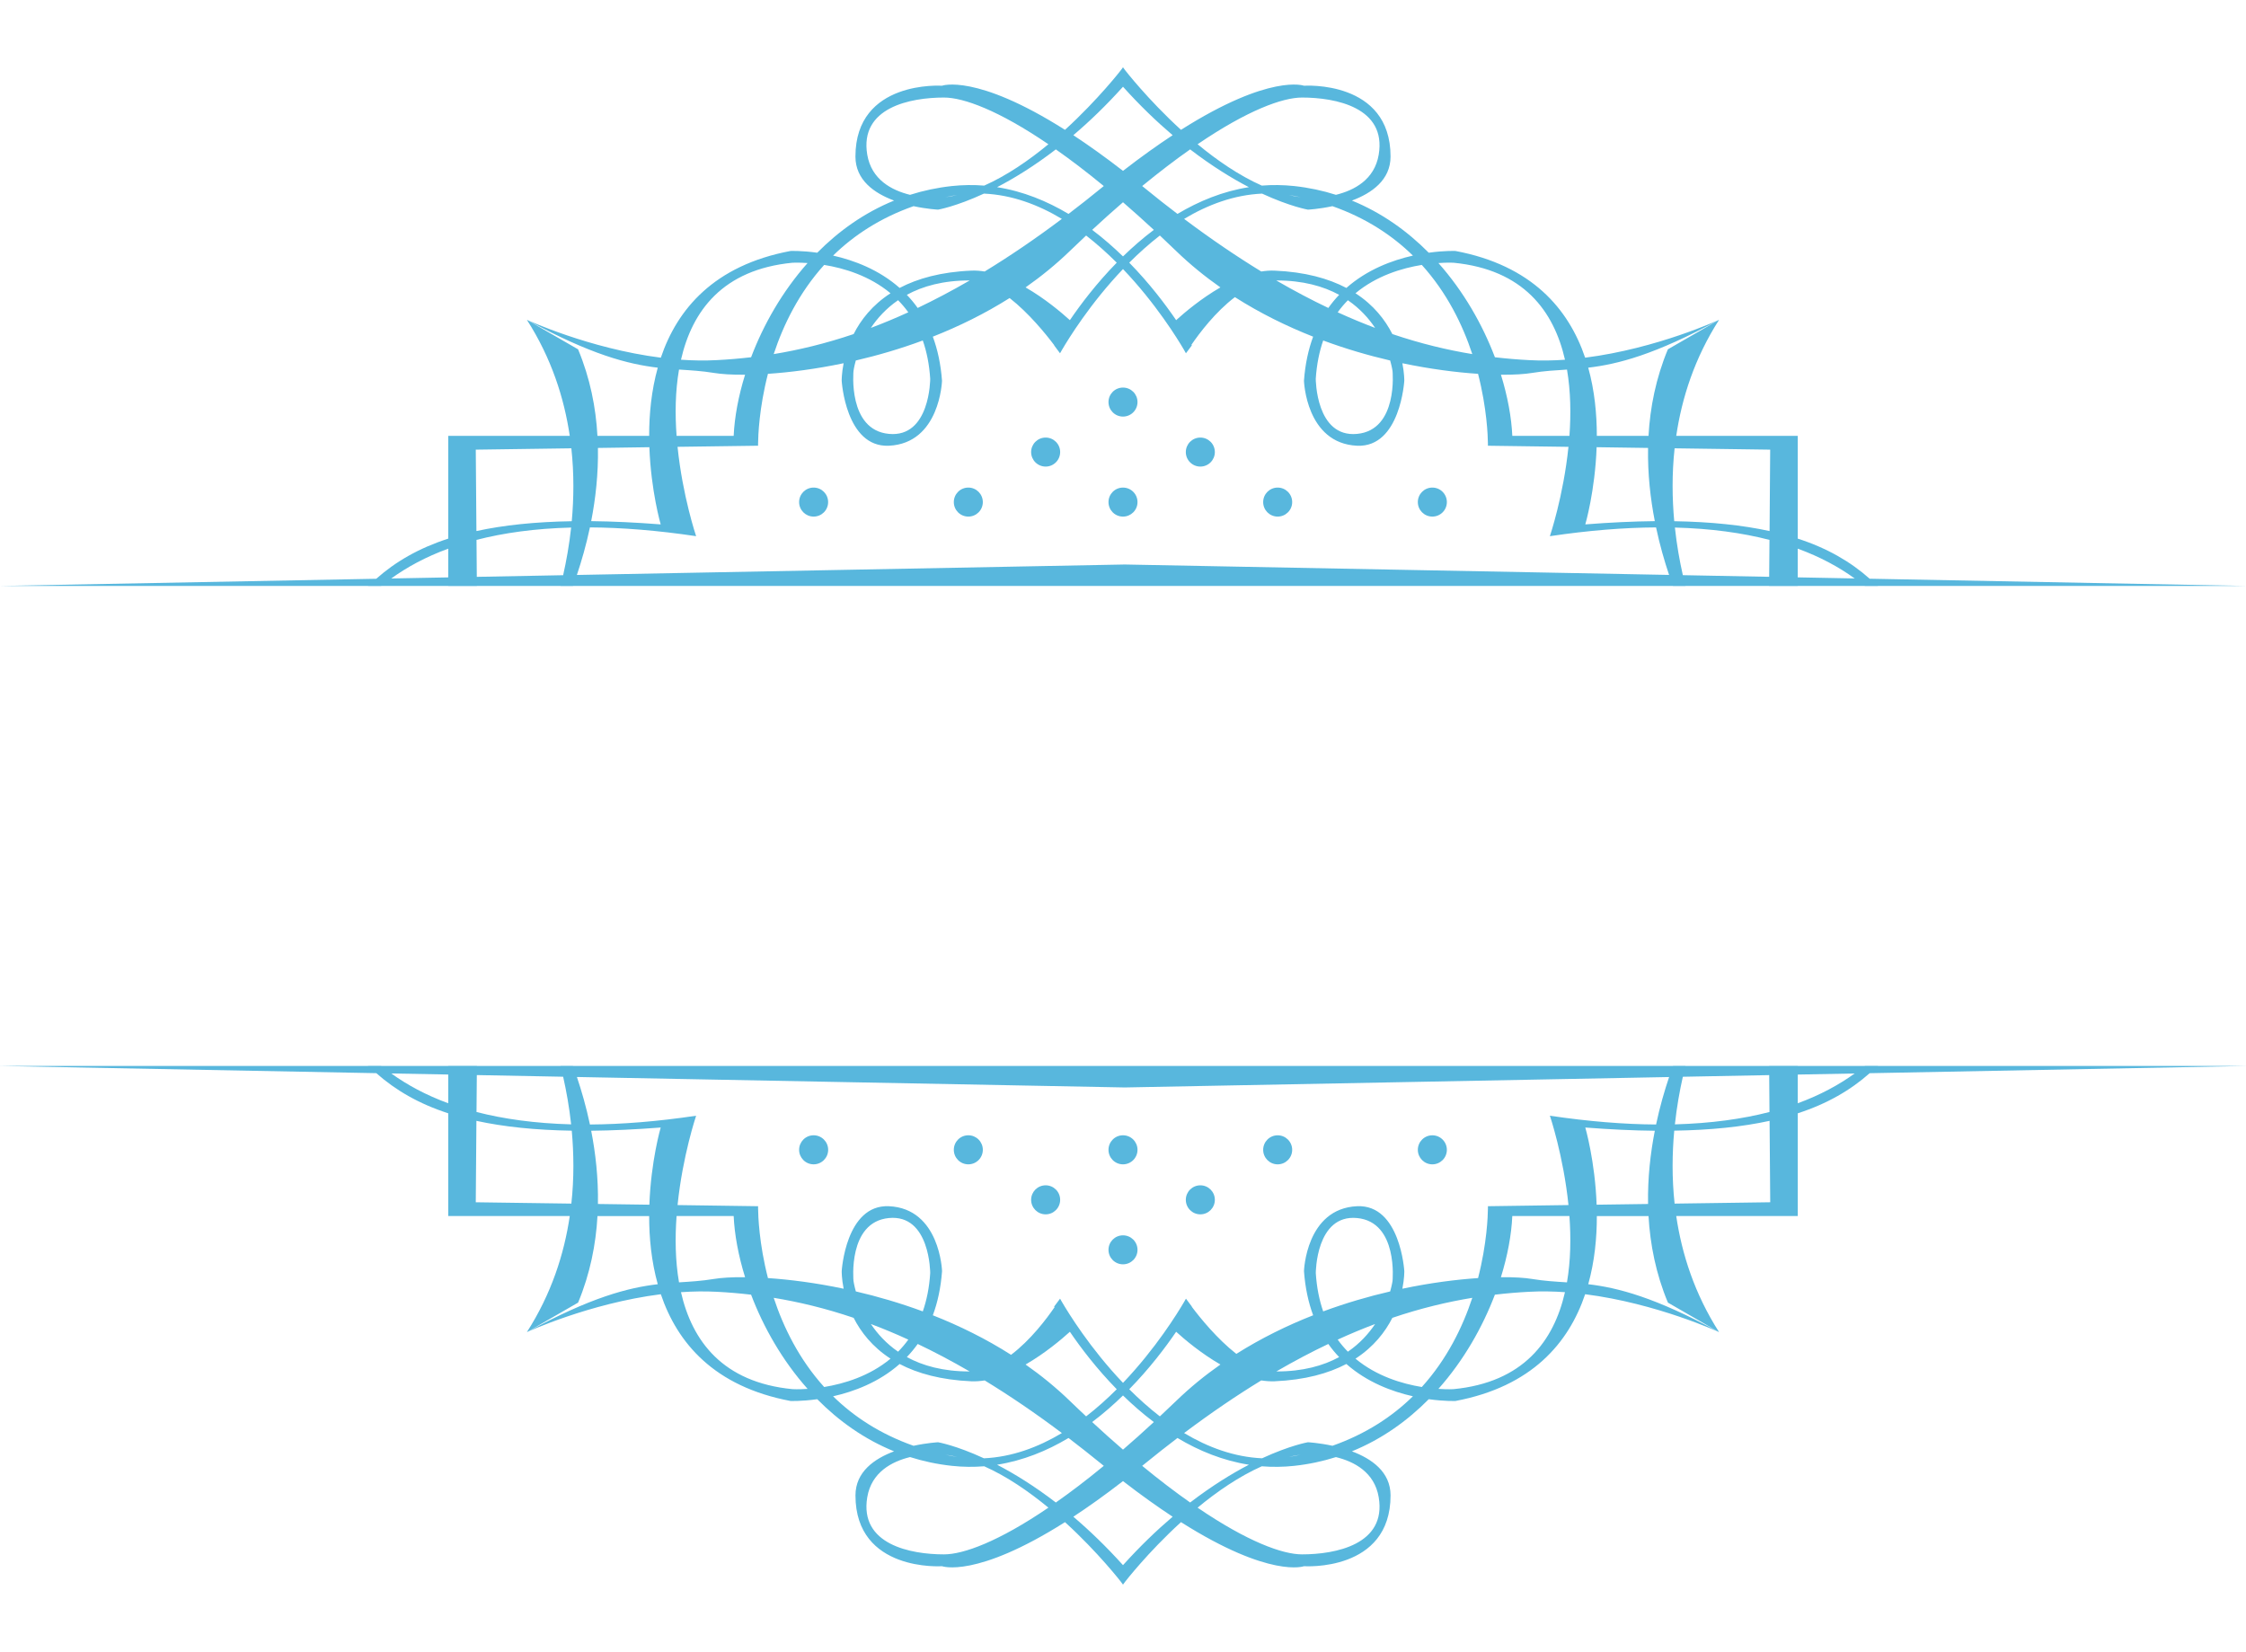 <?xml version="1.0" encoding="utf-8"?>
<!-- Generator: Adobe Illustrator 16.0.0, SVG Export Plug-In . SVG Version: 6.00 Build 0)  -->
<!DOCTYPE svg PUBLIC "-//W3C//DTD SVG 1.1//EN" "http://www.w3.org/Graphics/SVG/1.1/DTD/svg11.dtd">
<svg version="1.1" id="Layer_1" xmlns="http://www.w3.org/2000/svg" xmlns:xlink="http://www.w3.org/1999/xlink" x="0px" y="0px"
	 width="326px" height="239.787px" viewBox="0 0 326 239.787" enable-background="new 0 0 326 239.787" xml:space="preserve">
<path fill="#58B7DD" d="M174.227,176.276c1.164,0,2.104-0.944,2.104-2.11c0-1.162-0.938-2.104-2.104-2.104
	c-1.164,0-2.109,0.942-2.109,2.104C172.116,175.332,173.063,176.276,174.227,176.276z M185.45,169.018
	c1.161,0,2.106-0.946,2.106-2.108c0-1.166-0.945-2.109-2.106-2.109c-1.162,0-2.104,0.943-2.104,2.109
	C183.346,168.071,184.288,169.018,185.45,169.018z M160.895,166.91c0,1.161,0.939,2.107,2.105,2.107
	c1.162,0,2.105-0.946,2.105-2.107c0-1.168-0.943-2.111-2.105-2.111C161.834,164.798,160.895,165.742,160.895,166.91z M207.9,169.018
	c1.166,0,2.108-0.946,2.108-2.108c0-1.166-0.942-2.109-2.108-2.109c-1.162,0-2.105,0.943-2.105,2.109
	C205.795,168.071,206.738,169.018,207.9,169.018z M163,179.322c-1.166,0-2.105,0.939-2.105,2.105c0,1.162,0.939,2.102,2.105,2.102
	c1.162,0,2.105-0.939,2.105-2.102C165.105,180.261,164.162,179.322,163,179.322z M207.9,74.988c1.166,0,2.108-0.939,2.108-2.103
	c0-1.167-0.942-2.108-2.108-2.108c-1.162,0-2.105,0.941-2.105,2.108C205.795,74.049,206.738,74.988,207.9,74.988z M185.45,74.988
	c1.161,0,2.106-0.939,2.106-2.103c0-1.167-0.945-2.108-2.106-2.108c-1.162,0-2.104,0.941-2.104,2.108
	C183.346,74.049,184.288,74.988,185.45,74.988z M151.773,63.518c-1.164,0-2.108,0.94-2.108,2.104c0,1.163,0.944,2.107,2.108,2.107
	c1.162,0,2.106-0.944,2.106-2.107C153.88,64.458,152.936,63.518,151.773,63.518z M163,60.471c1.162,0,2.105-0.943,2.105-2.108
	c0-1.163-0.943-2.103-2.105-2.103c-1.166,0-2.105,0.939-2.105,2.103C160.895,59.527,161.834,60.471,163,60.471z M165.105,72.886
	c0-1.167-0.943-2.108-2.105-2.108c-1.166,0-2.105,0.941-2.105,2.108c0,1.163,0.939,2.104,2.105,2.104
	C164.162,74.988,165.105,74.049,165.105,72.886z M118.095,70.777c-1.162,0-2.106,0.941-2.106,2.108c0,1.163,0.944,2.103,2.106,2.103
	c1.166,0,2.105-0.939,2.105-2.103C120.2,71.719,119.261,70.777,118.095,70.777z M140.55,70.777c-1.167,0-2.106,0.941-2.106,2.108
	c0,1.163,0.939,2.103,2.106,2.103c1.162,0,2.104-0.939,2.104-2.103C142.653,71.719,141.712,70.777,140.55,70.777z M151.773,172.061
	c-1.164,0-2.108,0.942-2.108,2.104c0,1.166,0.944,2.11,2.108,2.11c1.162,0,2.106-0.944,2.106-2.11
	C153.88,173.003,152.936,172.061,151.773,172.061z M174.227,67.729c1.164,0,2.104-0.944,2.104-2.107
	c0-1.164-0.938-2.104-2.104-2.104c-1.164,0-2.109,0.94-2.109,2.104C172.116,66.785,173.063,67.729,174.227,67.729z M118.095,164.798
	c-1.162,0-2.106,0.943-2.106,2.111c0,1.161,0.944,2.107,2.106,2.107c1.166,0,2.11-0.946,2.11-2.107
	C120.205,165.742,119.261,164.798,118.095,164.798z M140.55,164.798c-1.167,0-2.106,0.943-2.106,2.111
	c0,1.161,0.939,2.107,2.106,2.107c1.162,0,2.105-0.946,2.105-2.107C142.655,165.742,141.712,164.798,140.55,164.798z
	 M272.577,154.718h-1.897c-0.011,0.006-0.02,0.015-0.027,0.019h-9.711v-0.019h-4.157v0.019h-12.157
	c0.002-0.004,0.002-0.013,0.004-0.019h-1.801c-0.002,0.006-0.004,0.015-0.007,0.019H83.178c-0.003-0.004-0.005-0.013-0.007-0.019
	H81.37c0.002,0.006,0.002,0.015,0.004,0.019H69.222v-0.019h-4.163v0.019h-9.71c-0.009-0.004-0.018-0.013-0.027-0.019h-1.899
	c0.007,0.006,0.016,0.015,0.022,0.019H0l54.621,1.044c2.778,2.465,6.157,4.438,10.438,5.826v14.915h17.64
	c-0.815,5.534-2.676,11.312-6.223,16.849l7.434-4.283c1.743-4.187,2.582-8.455,2.812-12.564h7.502
	c-0.005,3.145,0.32,6.566,1.249,9.893c-4.281,0.508-9.68,1.875-18.996,6.955c0,0,8.994-4.172,19.441-5.502
	c2.375,7.041,7.716,13.402,18.826,15.496c0,0,1.571,0.063,3.878-0.257c3.116,3.158,6.834,5.81,11.153,7.567
	c-2.861,1.068-5.605,2.98-5.605,6.395c0,11.153,12.563,10.28,12.563,10.28s4.889,1.813,17.848-6.397
	c4.861,4.43,8.134,8.682,8.134,8.682l0.285,0.391l0.285-0.391c0,0,3.271-4.252,8.134-8.682c12.959,8.211,17.853,6.397,17.853,6.397
	s12.563,0.873,12.563-10.28c0-3.412-2.749-5.324-5.61-6.395c4.314-1.758,8.037-4.409,11.153-7.567
	c2.302,0.319,3.878,0.257,3.878,0.257c11.105-2.094,16.451-8.455,18.824-15.496c10.447,1.33,19.438,5.502,19.438,5.502
	c-9.312-5.08-14.709-6.447-18.99-6.955c0.929-3.324,1.254-6.748,1.248-9.893h7.502c0.234,4.109,1.068,8.379,2.816,12.564
	l7.424,4.283c-3.541-5.537-5.401-11.313-6.218-16.849h17.642v-14.915c4.277-1.387,7.656-3.359,10.434-5.822L326,154.736h-53.445
	C272.563,154.732,272.57,154.724,272.577,154.718z M65.059,160.15c-3.268-1.195-5.979-2.68-8.266-4.326l8.266,0.154V160.15z
	 M244.259,156.304l12.535-0.24l0.04,5.355c-3.92,1.011-8.466,1.651-13.729,1.795C243.377,160.689,243.795,158.371,244.259,156.304z
	 M69.21,156.059l12.529,0.241c0.465,2.064,0.884,4.385,1.16,6.914c-5.268-0.144-9.815-0.784-13.735-1.795L69.21,156.059z
	 M82.931,174.716l-13.874-0.193l0.093-11.82c3.954,0.861,8.521,1.344,13.838,1.428C83.289,167.412,83.34,170.996,82.931,174.716z
	 M94.255,174.875l-7.467-0.104c0.066-3.77-0.343-7.377-0.979-10.632c3.116-0.031,6.476-0.187,10.089-0.468
	C95.897,163.671,94.481,168.529,94.255,174.875z M98.204,176.521h8.285c0.125,2.689,0.68,5.729,1.656,8.878
	c-1.93-0.022-3.479,0.082-4.539,0.259c-1.756,0.289-3.363,0.383-5.049,0.489C98.008,182.979,97.973,179.653,98.204,176.521z
	 M115.029,201.65c-10.145-0.984-14.575-7.008-16.187-14.076c1.723-0.119,3.464-0.148,5.191-0.058
	c1.601,0.082,3.261,0.218,4.986,0.421c1.79,4.719,4.525,9.541,8.201,13.673C115.875,201.705,115.029,201.65,115.029,201.65z
	 M112.302,188.392c3.584,0.59,7.44,1.496,11.601,2.906c1.04,2.049,2.7,4.207,5.354,5.927c-3.063,2.551-6.771,3.646-9.632,4.114
	C115.964,197.283,113.702,192.639,112.302,188.392z M133.203,195.091c2.415,1.148,4.927,2.475,7.538,3.988h-0.016
	c-3.831,0.01-6.797-0.834-9.099-2.084C132.182,196.41,132.711,195.777,133.203,195.091z M130.355,196.212
	c-1.731-1.188-3.007-2.616-3.949-4.017c1.757,0.656,3.566,1.408,5.433,2.265C131.378,195.097,130.881,195.68,130.355,196.212z
	 M133.94,190.363c-3.309-1.22-6.59-2.177-9.718-2.9c-0.26-0.928-0.338-1.516-0.338-1.516s-0.864-8.566,5.138-9.137
	c5.995-0.574,5.995,7.986,5.995,7.986C134.884,186.914,134.506,188.748,133.94,190.363z M120.919,202.686
	c3.015-0.677,6.637-2.022,9.659-4.687c2.594,1.361,5.993,2.319,10.435,2.512c0.63,0.021,1.269-0.027,1.912-0.127
	c3.551,2.166,7.284,4.693,11.204,7.638c-3.433,2.056-7.237,3.478-11.313,3.666c-4.096-1.896-6.656-2.33-6.656-2.33
	s-1.563,0.08-3.56,0.513C127.733,208.152,123.916,205.626,120.919,202.686z M167.475,206.425c-1.545,1.432-3.033,2.766-4.475,4.005
	c-1.442-1.239-2.93-2.573-4.475-4.005c1.616-1.217,3.105-2.521,4.475-3.857C164.369,203.903,165.859,205.208,167.475,206.425z
	 M163.906,201.664c2.961-3.022,5.258-6.07,6.808-8.344c1.213,1.104,3.61,3.131,6.427,4.756c-2.246,1.572-4.408,3.33-6.427,5.286
	c-0.804,0.774-1.59,1.513-2.362,2.239C166.76,204.371,165.275,203.031,163.906,201.664z M157.648,205.602
	c-0.777-0.728-1.561-1.465-2.357-2.239c-2.023-1.957-4.186-3.714-6.432-5.287c2.816-1.625,5.212-3.65,6.432-4.755
	c1.543,2.272,3.847,5.32,6.801,8.343C160.725,203.031,159.24,204.371,157.648,205.602z M138.927,211.49
	c-0.259-0.045-0.513-0.084-0.769-0.134c-0.315-0.06-0.625-0.125-0.928-0.188C137.796,211.246,138.361,211.352,138.927,211.49z
	 M137.019,225.634c-4.857,0-12.281-1.43-11.142-8.28c0.612-3.655,3.577-5.198,6.216-5.843c1.914,0.605,3.936,1.043,6.065,1.271
	c1.609,0.176,3.175,0.186,4.697,0.064c3.311,1.474,6.498,3.676,9.318,6.006C144.95,223.771,139.854,225.634,137.019,225.634z
	 M153.252,218.105c-3.148-2.417-6.047-4.197-8.528-5.484c3.773-0.597,7.248-2.013,10.369-3.883c1.561,1.193,3.144,2.438,4.767,3.758
	c0.117,0.104,0.233,0.193,0.352,0.287C157.715,214.843,155.397,216.601,153.252,218.105z M163,227.197
	c-2.467-2.734-4.889-5.058-7.208-7.029c2.184-1.435,4.583-3.14,7.208-5.17c2.625,2.03,5.023,3.735,7.206,5.17
	C167.889,222.14,165.467,224.462,163,227.197z M165.785,212.783c0.122-0.094,0.232-0.185,0.355-0.287
	c1.618-1.32,3.205-2.563,4.767-3.758c3.12,1.87,6.594,3.286,10.368,3.883c-2.479,1.287-5.377,3.067-8.529,5.484
	C170.604,216.601,168.287,214.843,165.785,212.783z M200.118,217.354c1.146,6.853-6.279,8.28-11.138,8.28
	c-2.836,0-7.932-1.862-15.154-6.78c2.814-2.33,6.008-4.532,9.318-6.006c1.518,0.12,3.088,0.11,4.696-0.063
	c2.13-0.229,4.156-0.666,6.065-1.271C196.541,212.156,199.512,213.699,200.118,217.354z M187.078,211.49
	c0.561-0.139,1.126-0.244,1.691-0.322c-0.308,0.063-0.615,0.131-0.929,0.188C187.586,211.406,187.332,211.445,187.078,211.49z
	 M193.402,209.869c-2-0.432-3.563-0.512-3.563-0.512s-2.556,0.436-6.656,2.33c-4.076-0.188-7.885-1.611-11.313-3.666
	c3.92-2.943,7.652-5.473,11.199-7.639c0.647,0.101,1.287,0.148,1.916,0.127c4.443-0.19,7.836-1.148,10.436-2.512
	c3.021,2.664,6.641,4.01,9.659,4.688C202.084,205.626,198.262,208.152,193.402,209.869z M192.057,190.363
	c-0.56-1.615-0.939-3.449-1.074-5.564c0,0,0-8.563,5.998-7.987c5.994,0.569,5.141,9.138,5.141,9.138s-0.083,0.588-0.344,1.516
	C198.648,188.187,195.368,189.144,192.057,190.363z M199.593,192.196c-0.937,1.399-2.217,2.829-3.952,4.017
	c-0.521-0.532-1.019-1.115-1.479-1.752C196.027,193.604,197.837,192.853,199.593,192.196z M192.802,195.091
	c0.487,0.687,1.013,1.326,1.571,1.904c-2.298,1.25-5.271,2.094-9.104,2.084h-0.012C187.866,197.565,190.377,196.24,192.802,195.091z
	 M206.372,201.339c-2.858-0.469-6.562-1.563-9.628-4.114c2.652-1.72,4.313-3.878,5.354-5.927c4.16-1.41,8.018-2.316,11.602-2.906
	C212.298,192.639,210.036,197.283,206.372,201.339z M210.971,201.65c0,0-0.846,0.055-2.188-0.04
	c3.671-4.132,6.402-8.954,8.195-13.673c1.722-0.203,3.383-0.339,4.982-0.421c1.729-0.093,3.473-0.063,5.189,0.058
	C225.543,194.643,221.111,200.666,210.971,201.65z M227.441,186.147c-1.686-0.106-3.293-0.2-5.051-0.489
	c-1.063-0.177-2.611-0.281-4.537-0.259c0.976-3.149,1.531-6.188,1.653-8.878h8.291C228.027,179.653,227.986,182.979,227.441,186.147
	z M239.212,174.771l-7.467,0.104c-0.228-6.346-1.644-11.203-1.644-11.203c3.613,0.281,6.973,0.438,10.09,0.469
	C239.555,167.395,239.145,171.003,239.212,174.771z M240.374,163.233c-4.61-0.028-9.729-0.431-15.412-1.274
	c0,0,1.962,5.797,2.698,12.969l-11.691,0.166v0.313c-0.011,1.107-0.146,5.119-1.432,10.119c-3.152,0.213-6.916,0.686-10.985,1.545
	c0.3-1.527,0.278-2.556,0.278-2.556s-0.57-9.702-6.852-9.421c-7.424,0.336-7.709,9.421-7.709,9.421
	c0.176,2.444,0.647,4.562,1.33,6.411c-3.766,1.479-7.545,3.33-11.148,5.604c-2.789-2.18-5.24-5.206-6.473-6.848
	c0.013-0.015,0.017-0.024,0.017-0.024l-0.858-1.143L171.861,189c-0.918,1.567-4.086,6.729-8.86,11.736
	c-4.779-5.009-7.943-10.173-8.86-11.74l-0.275-0.48l-0.859,1.143c0,0,0.02,0.033,0.056,0.096c-1.16,1.691-3.464,4.76-6.31,6.91
	c-3.666-2.338-7.518-4.226-11.355-5.738c0.687-1.85,1.158-3.967,1.338-6.411c0,0-0.291-9.085-7.711-9.421
	c-6.282-0.281-6.854,9.421-6.854,9.421s-0.02,1.028,0.28,2.556c-4.069-0.859-7.829-1.334-10.985-1.545
	c-1.285-5-1.421-9.012-1.432-10.12v-0.312l-11.688-0.166c0.732-7.172,2.696-12.969,2.696-12.969
	c-5.686,0.846-10.808,1.246-15.414,1.274c-0.545-2.575-1.22-4.899-1.892-6.897l79.523,1.519l79.007-1.513
	C241.592,158.339,240.919,160.66,240.374,163.233z M243.064,174.716c-0.404-3.721-0.354-7.305-0.053-10.588
	c5.313-0.082,9.889-0.564,13.838-1.426l0.094,11.819L243.064,174.716z M260.941,160.15v-4.167l8.261-0.157
	C266.916,157.473,264.202,158.957,260.941,160.15z M53.418,85.075h1.899c0.009-0.007,0.018-0.014,0.026-0.021h9.715v0.021h4.158
	v-0.021h12.157c-0.002,0.007-0.002,0.014-0.004,0.021h1.801c0.002-0.007,0.004-0.014,0.007-0.021h159.646
	c0.003,0.007,0.005,0.014,0.007,0.021h1.801c-0.002-0.007-0.002-0.014-0.004-0.021h12.151v0.021h4.158v-0.021h9.715
	c0.01,0.007,0.019,0.014,0.027,0.021h1.898c-0.008-0.007-0.016-0.014-0.021-0.021H326l-54.623-1.045
	c-2.777-2.467-6.156-4.439-10.439-5.822V63.271h-17.637c0.815-5.53,2.676-11.313,6.219-16.846l-7.43,4.28
	c-1.747,4.192-2.582,8.452-2.813,12.566h-7.502c0-3.145-0.319-6.562-1.248-9.898c4.281-0.507,9.675-1.869,18.99-6.948
	c0,0-8.99,4.172-19.438,5.497c-2.377-7.034-7.719-13.401-18.824-15.491c0,0-1.576-0.069-3.878,0.254
	c-3.119-3.154-6.839-5.809-11.153-7.571c2.861-1.062,5.61-2.974,5.61-6.388c0-11.153-12.563-10.281-12.563-10.281
	s-4.894-1.813-17.853,6.402c-4.86-4.44-8.134-8.687-8.134-8.687L163,9.766l-0.285,0.394c0,0-3.272,4.246-8.134,8.687
	c-12.959-8.215-17.852-6.402-17.852-6.402s-12.564-0.872-12.564,10.281c0,3.414,2.745,5.327,5.61,6.388
	c-4.319,1.762-8.037,4.417-11.153,7.571c-2.307-0.323-3.878-0.254-3.878-0.254c-11.11,2.089-16.451,8.457-18.826,15.491
	c-10.447-1.325-19.441-5.497-19.441-5.497c9.316,5.079,14.715,6.44,18.996,6.948c-0.929,3.336-1.254,6.753-1.249,9.898h-7.507
	c-0.225-4.114-1.063-8.374-2.812-12.566l-7.429-4.28c3.547,5.532,5.407,11.315,6.223,16.846h-17.64v14.917
	c-4.281,1.384-7.665,3.357-10.445,5.826L0,85.055h53.44C53.434,85.062,53.425,85.068,53.418,85.075z M260.938,79.644
	c3.262,1.19,5.979,2.677,8.266,4.325l-8.266-0.159V79.644z M81.739,83.496l-12.533,0.239l-0.042-5.364
	c3.92-1.012,8.468-1.654,13.735-1.791C82.623,79.108,82.204,81.428,81.739,83.496z M256.789,83.73l-12.53-0.239
	c-0.464-2.067-0.882-4.386-1.153-6.911c5.264,0.137,9.81,0.779,13.729,1.791L256.789,83.73z M243.064,65.077l13.873,0.194
	l-0.088,11.816c-3.949-0.858-8.524-1.34-13.838-1.428C242.711,72.375,242.66,68.802,243.064,65.077z M231.745,64.916l7.467,0.107
	c-0.067,3.769,0.343,7.372,0.979,10.626c-3.117,0.036-6.477,0.187-10.09,0.473C230.104,76.122,231.52,71.263,231.745,64.916z
	 M227.799,63.271h-8.291c-0.124-2.691-0.679-5.731-1.652-8.876c1.926,0.02,3.475-0.087,4.535-0.263
	c1.76-0.291,3.366-0.375,5.053-0.485C227.986,56.815,228.027,60.139,227.799,63.271z M210.971,38.139
	c10.141,0.983,14.572,7.01,16.182,14.08c-1.717,0.122-3.463,0.151-5.189,0.058c-1.602-0.081-3.262-0.218-4.982-0.417
	c-1.793-4.728-4.524-9.541-8.198-13.675C210.125,38.09,210.971,38.139,210.971,38.139z M213.698,51.4
	c-3.585-0.589-7.44-1.5-11.601-2.906c-1.041-2.049-2.701-4.211-5.354-5.924c3.067-2.557,6.771-3.651,9.628-4.114
	C210.036,42.513,212.298,47.151,213.698,51.4z M192.802,44.703c-2.425-1.155-4.936-2.473-7.545-3.987
	c0.007,0,0.007-0.005,0.015-0.005c3.83-0.004,6.801,0.836,9.103,2.088C193.814,43.382,193.289,44.016,192.802,44.703z
	 M195.641,43.583c1.73,1.188,3.012,2.61,3.952,4.016c-1.756-0.663-3.565-1.412-5.432-2.265
	C194.622,44.696,195.119,44.113,195.641,43.583z M192.057,49.425c3.313,1.228,6.588,2.177,9.721,2.906
	c0.261,0.925,0.344,1.521,0.344,1.521s0.854,8.566-5.141,9.132c-6.002,0.573-6.002-7.993-6.002-7.993
	C191.116,52.881,191.497,51.04,192.057,49.425z M205.081,37.103c-3.019,0.681-6.64,2.025-9.659,4.694
	c-2.599-1.364-5.99-2.328-10.436-2.513c-0.629-0.025-1.269,0.024-1.916,0.127c-3.547-2.167-7.279-4.693-11.199-7.635
	c3.429-2.059,7.236-3.485,11.313-3.671c4.102,1.895,6.656,2.328,6.656,2.328s1.563-0.073,3.557-0.505
	C198.262,31.64,202.084,34.171,205.081,37.103z M158.525,33.368c1.545-1.429,3.032-2.764,4.475-4.01
	c1.439,1.247,2.93,2.581,4.475,4.01c-1.613,1.213-3.109,2.529-4.475,3.852C161.631,35.896,160.142,34.581,158.525,33.368z
	 M162.092,38.129c-2.954,3.02-5.258,6.072-6.801,8.345c-1.22-1.1-3.615-3.135-6.432-4.755c2.246-1.578,4.408-3.33,6.432-5.288
	c0.797-0.774,1.58-1.514,2.357-2.244C159.235,35.423,160.723,36.762,162.092,38.129z M168.352,34.187
	c0.772,0.73,1.56,1.469,2.357,2.244c2.023,1.958,4.186,3.71,6.43,5.288c-2.813,1.621-5.212,3.655-6.425,4.755
	c-1.55-2.273-3.847-5.325-6.808-8.345C165.275,36.762,166.76,35.423,168.352,34.187z M187.073,28.307
	c0.259,0.039,0.508,0.078,0.769,0.13c0.313,0.059,0.621,0.127,0.934,0.189C188.204,28.554,187.639,28.441,187.073,28.307z
	 M188.98,14.159c4.857,0,12.281,1.426,11.138,8.28c-0.606,3.655-3.577,5.193-6.211,5.841c-1.909-0.609-3.937-1.045-6.065-1.275
	c-1.609-0.169-3.18-0.185-4.697-0.063c-3.311-1.47-6.502-3.676-9.317-6.004C181.05,16.021,186.146,14.159,188.98,14.159z
	 M172.746,21.685c3.152,2.42,6.051,4.198,8.529,5.486c-3.774,0.589-7.248,2.021-10.368,3.88c-1.562-1.182-3.147-2.434-4.767-3.759
	c-0.123-0.096-0.238-0.189-0.355-0.287C168.287,24.952,170.604,23.188,172.746,21.685z M163,12.591
	c2.462,2.741,4.889,5.063,7.206,7.034c-2.183,1.438-4.581,3.14-7.206,5.177c-2.629-2.037-5.024-3.739-7.208-5.177
	C158.111,17.654,160.533,15.332,163,12.591z M160.211,27.005c-0.118,0.098-0.234,0.191-0.352,0.287
	c-1.623,1.325-3.206,2.577-4.767,3.759c-3.121-1.859-6.596-3.292-10.369-3.88c2.481-1.289,5.38-3.066,8.528-5.486
	C155.397,23.188,157.715,24.952,160.211,27.005z M125.877,22.439c-1.14-6.854,6.284-8.28,11.142-8.28
	c2.836,0,7.932,1.862,15.151,6.78c-2.816,2.328-6.006,4.534-9.314,6.004c-1.522-0.123-3.088-0.107-4.697,0.063
	c-2.13,0.23-4.156,0.667-6.07,1.275C129.454,27.633,126.489,26.095,125.877,22.439z M138.927,28.307
	c-0.565,0.134-1.131,0.247-1.696,0.319c0.303-0.063,0.612-0.13,0.928-0.189C138.414,28.384,138.668,28.345,138.927,28.307z
	 M132.6,29.927c1.997,0.433,3.56,0.505,3.56,0.505s2.561-0.433,6.656-2.328c4.076,0.186,7.881,1.612,11.309,3.671
	c-3.915,2.942-7.648,5.467-11.204,7.635c-0.639-0.103-1.277-0.152-1.907-0.127c-4.441,0.186-7.841,1.149-10.435,2.513
	c-3.022-2.669-6.645-4.013-9.659-4.694C123.916,34.171,127.733,31.64,132.6,29.927z M133.94,49.425
	c0.565,1.615,0.943,3.456,1.077,5.565c0,0,0,8.566-5.995,7.993c-6.002-0.565-5.138-9.132-5.138-9.132s0.073-0.596,0.334-1.521
	C127.351,51.602,130.632,50.652,133.94,49.425z M126.404,47.599c0.939-1.406,2.22-2.828,3.951-4.021
	c0.525,0.53,1.022,1.119,1.483,1.756C129.969,46.187,128.163,46.936,126.404,47.599z M133.198,44.703
	c-0.487-0.692-1.017-1.321-1.575-1.904c2.302-1.256,5.271-2.093,9.103-2.088c0.007,0,0.011,0.005,0.016,0.005
	C138.13,42.23,135.618,43.548,133.198,44.703z M119.624,38.457c2.86,0.463,6.564,1.557,9.632,4.114
	c-2.653,1.713-4.318,3.875-5.354,5.924c-4.16,1.407-8.017,2.317-11.601,2.906C113.702,47.151,115.964,42.513,119.624,38.457z
	 M115.029,38.139c0,0,0.846-0.049,2.188,0.044c-3.671,4.134-6.406,8.947-8.196,13.675c-1.726,0.199-3.386,0.336-4.986,0.417
	c-1.728,0.094-3.469,0.064-5.191-0.058C100.454,45.149,104.885,39.122,115.029,38.139z M98.558,53.646
	c1.686,0.11,3.288,0.195,5.049,0.485c1.06,0.176,2.609,0.283,4.539,0.263c-0.981,3.145-1.531,6.185-1.656,8.876h-8.285
	C97.973,60.139,98.008,56.815,98.558,53.646z M86.788,65.023l7.467-0.107c0.227,6.347,1.643,11.206,1.643,11.206
	c-3.613-0.286-6.973-0.437-10.089-0.473C86.445,72.396,86.854,68.792,86.788,65.023z M85.626,76.557
	c4.606,0.028,9.729,0.428,15.414,1.274c0,0-1.964-5.798-2.696-12.969l11.688-0.161V64.39c0.011-1.109,0.146-5.126,1.432-10.125
	c3.156-0.21,6.916-0.687,10.985-1.539c-0.3,1.529-0.28,2.545-0.28,2.545s0.568,9.714,6.854,9.431
	c7.42-0.342,7.707-9.431,7.707-9.431c-0.179-2.428-0.647-4.55-1.334-6.401c3.765-1.485,7.545-3.33,11.148-5.607
	c2.79,2.181,5.245,5.209,6.477,6.85c-0.007,0.014-0.016,0.023-0.016,0.023l0.854,1.146l0.28-0.488
	c0.917-1.566,4.085-6.734,8.86-11.737c4.778,5.01,7.946,10.171,8.86,11.737l0.274,0.488l0.859-1.146c0,0-0.024-0.033-0.056-0.091
	c1.16-1.695,3.463-4.757,6.305-6.913c3.671,2.341,7.518,4.225,11.355,5.739c-0.683,1.851-1.154,3.974-1.33,6.401
	c0,0,0.285,9.089,7.709,9.431c6.28,0.283,6.852-9.431,6.852-9.431s0.021-1.016-0.278-2.545c4.069,0.853,7.829,1.329,10.985,1.539
	c1.285,4.999,1.421,9.016,1.432,10.125v0.312l11.691,0.161c-0.736,7.171-2.698,12.969-2.698,12.969
	c5.685-0.847,10.802-1.246,15.412-1.274c0.545,2.576,1.22,4.898,1.89,6.896l-79.006-1.512l-79.523,1.518
	C84.406,81.46,85.081,79.136,85.626,76.557z M82.931,65.077c0.405,3.725,0.358,7.298,0.058,10.583
	c-5.316,0.088-9.884,0.569-13.838,1.428l-0.093-11.816L82.931,65.077z M65.059,79.644v4.171l-8.271,0.157
	C59.077,82.322,61.791,80.836,65.059,79.644z"/>
</svg>
